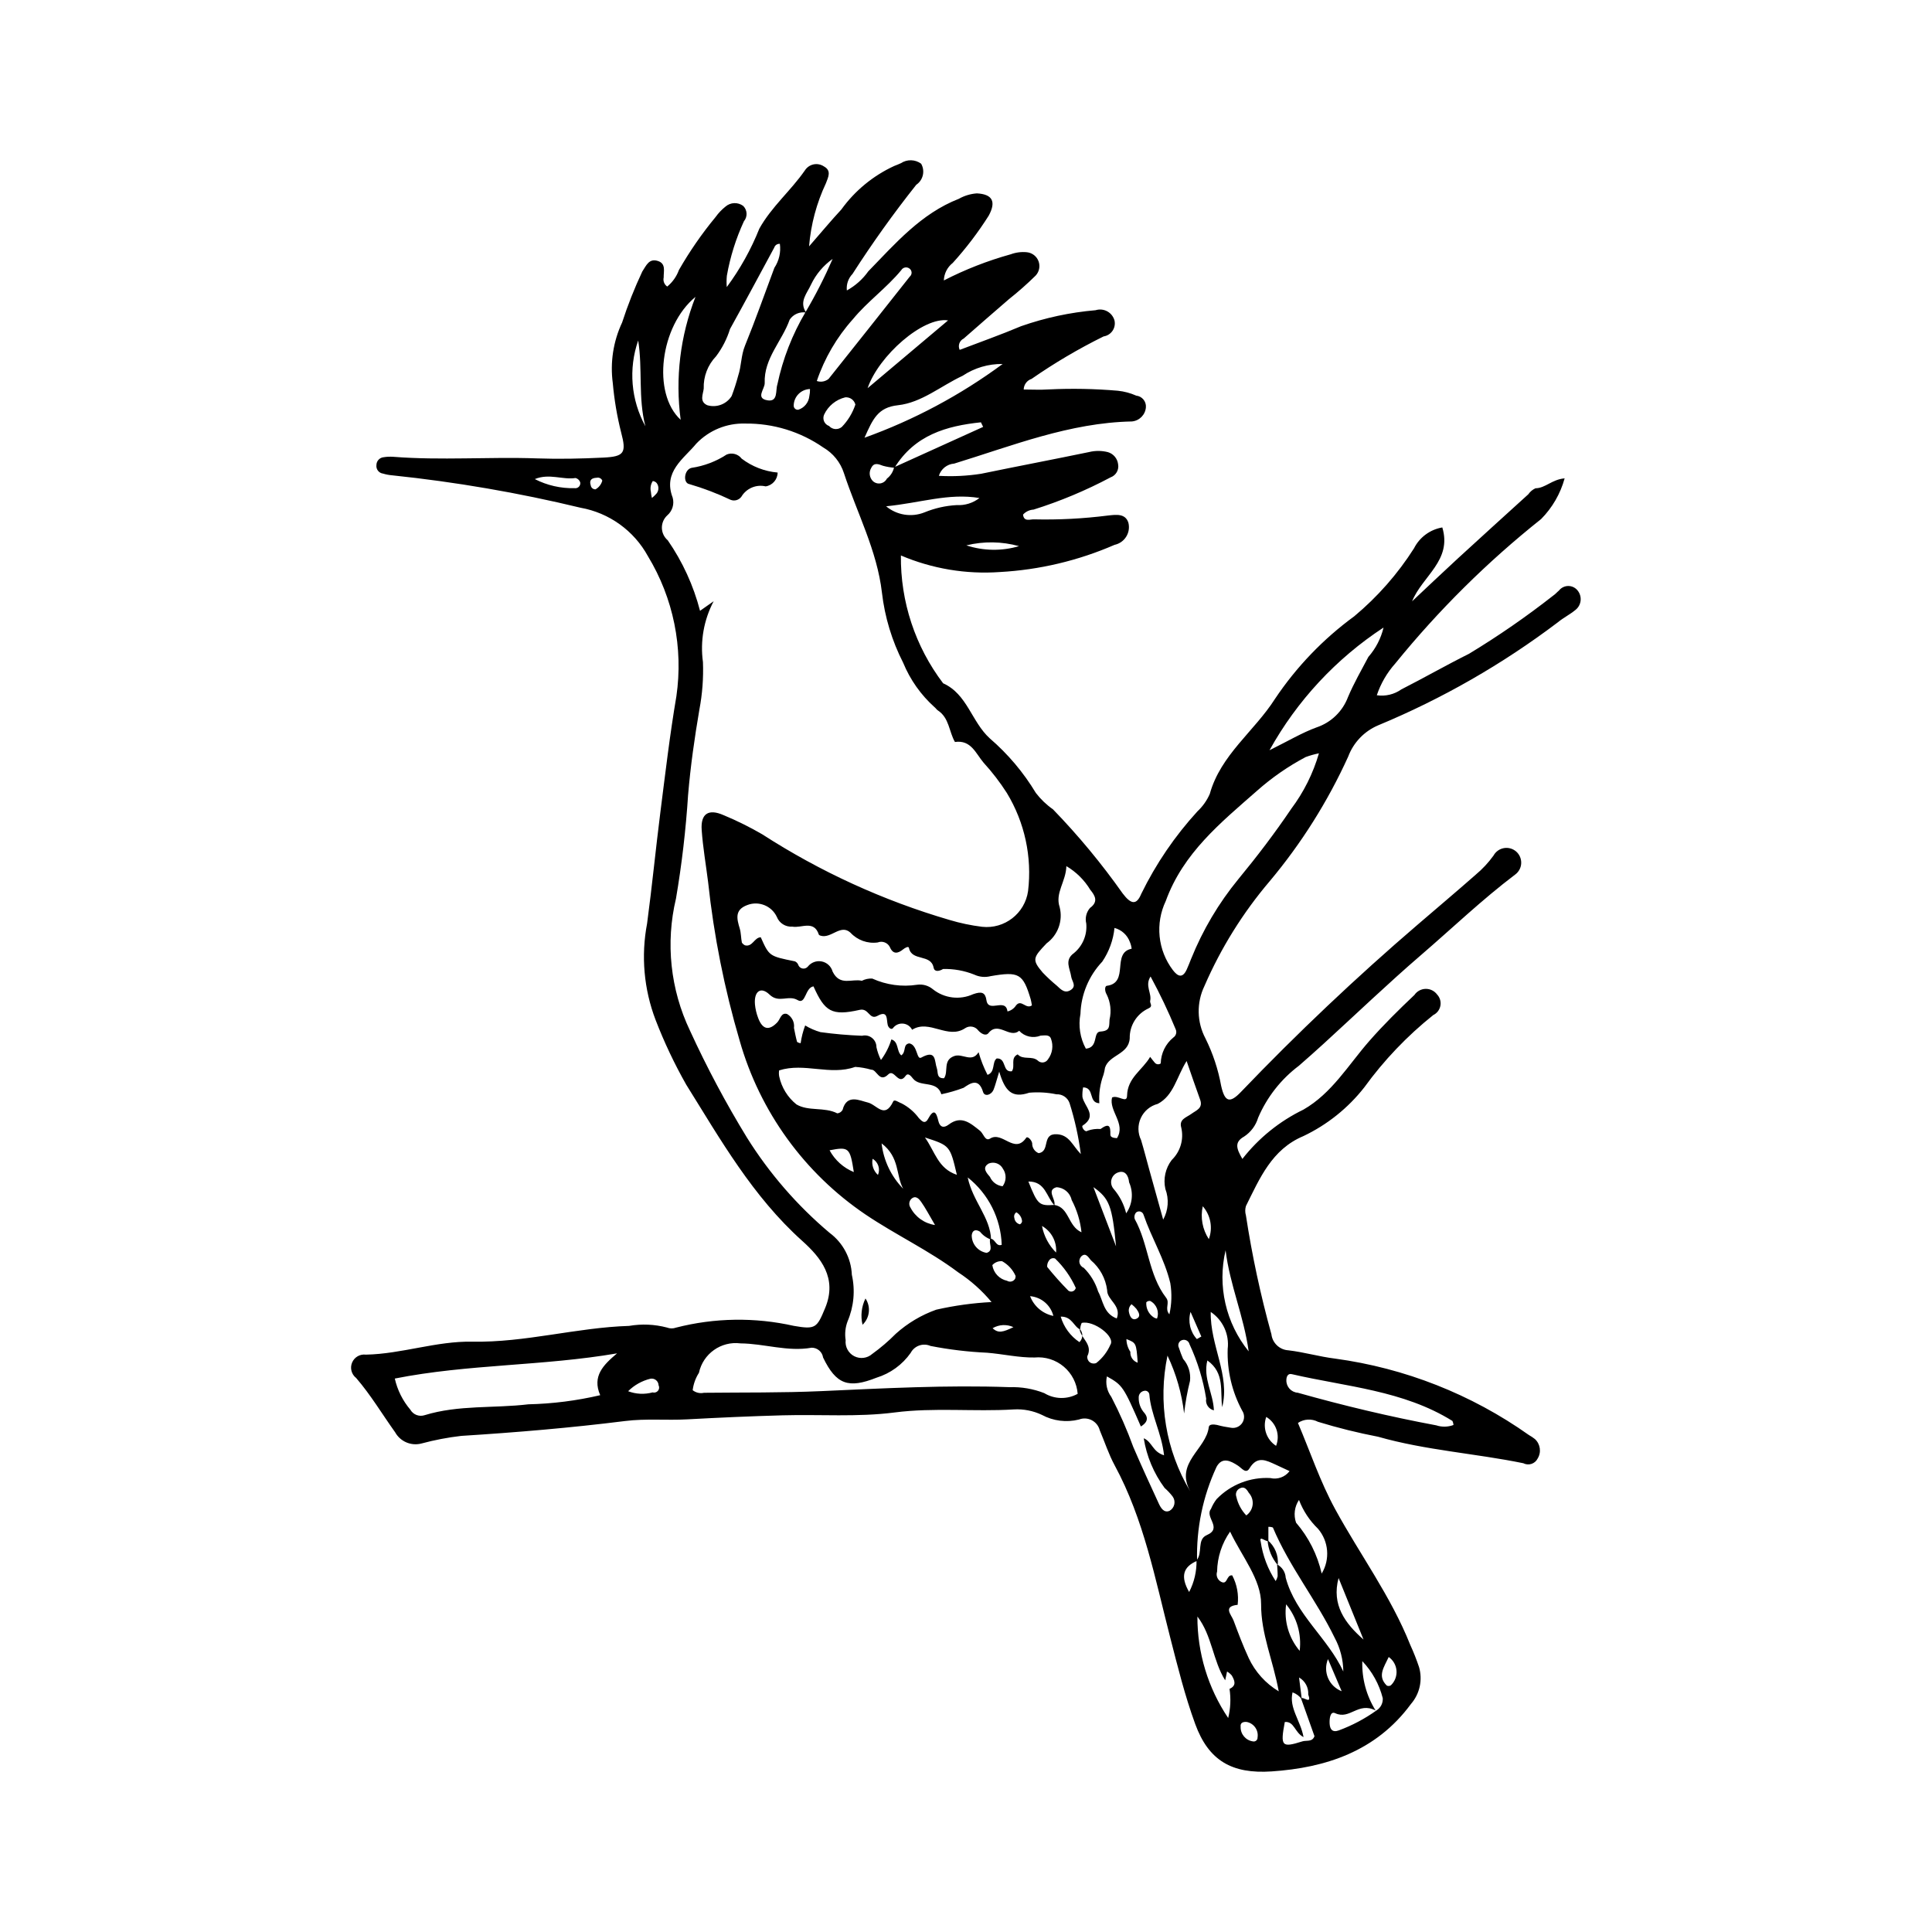 <?xml version="1.0" encoding="UTF-8"?>
<!-- Uploaded to: SVG Repo, www.svgrepo.com, Generator: SVG Repo Mixer Tools -->
<svg fill="#000000" width="800px" height="800px" version="1.1" viewBox="144 144 512 512" xmlns="http://www.w3.org/2000/svg">
 <g>
  <path d="m320.82 219.94c1.41-1.156 2.484-2.676 3.106-4.394 2.836-4.949 6.09-9.648 9.723-14.047 0.738-1.031 1.617-1.953 2.609-2.746 1.328-1.156 3.281-1.234 4.699-0.184 1.109 1.094 1.195 2.859 0.195 4.059-2.125 4.598-3.648 9.449-4.527 14.438-0.098 1-0.105 2.008-0.023 3.008 3.531-4.766 6.43-9.969 8.629-15.48 3.242-5.816 8.348-10.059 12.07-15.434 0.523-0.824 1.355-1.398 2.312-1.598 0.957-0.195 1.949 0.004 2.754 0.551 2.059 1.121 1.102 2.867 0.52 4.43v0.004c-2.484 5.266-4 10.938-4.477 16.742 3.344-3.832 5.863-6.879 8.555-9.773 3.602-4.996 8.438-8.973 14.031-11.543 0.602-0.199 1.172-0.488 1.758-0.73 1.641-1.078 3.777-1.023 5.356 0.137 1.098 1.914 0.535 4.348-1.289 5.582-6.027 7.59-11.668 15.48-16.902 23.637-1.121 1.164-1.668 2.762-1.496 4.367 2.25-1.234 4.195-2.965 5.68-5.062 7.199-7.402 13.98-15.305 23.996-19.219 1.469-0.828 3.102-1.32 4.781-1.441 4.16 0.219 5.137 2.199 3.164 5.863v0.004c-2.812 4.453-6.008 8.652-9.543 12.555-1.441 1.125-2.309 2.828-2.375 4.652 5.66-2.906 11.598-5.227 17.727-6.93 1.383-0.512 2.867-0.695 4.336-0.539 1.383 0.16 2.562 1.086 3.039 2.394 0.48 1.312 0.176 2.777-0.777 3.793-2.258 2.223-4.633 4.316-7.113 6.281-3.988 3.461-7.988 6.91-11.949 10.402-1.117 0.535-1.594 1.879-1.062 3 5.434-2.082 10.934-4.016 16.289-6.285h0.004c6.371-2.231 13-3.652 19.73-4.227 1.027-0.324 2.141-0.215 3.086 0.301 0.945 0.516 1.641 1.398 1.922 2.438 0.207 0.945 0.016 1.934-0.535 2.731-0.547 0.797-1.402 1.332-2.359 1.477-6.629 3.273-13.004 7.031-19.078 11.25-1.227 0.398-2.062 1.531-2.094 2.82 2.207 0 4.41 0.125 6.598-0.023 6.125-0.297 12.258-0.18 18.367 0.348 1.676 0.176 3.316 0.613 4.859 1.297 1.547 0.168 2.68 1.531 2.562 3.082-0.148 1.996-1.723 3.586-3.719 3.762-16.508 0.332-31.645 6.43-47.102 11.172l0.004-0.004c-1.891 0.141-3.496 1.43-4.051 3.242 3.746 0.219 7.508 0.031 11.215-0.551 9.516-1.965 19.062-3.777 28.578-5.746 1.641-0.406 3.356-0.398 4.996 0.016 1.461 0.426 2.527 1.684 2.711 3.195 0.285 1.496-0.562 2.977-1.996 3.492-6.527 3.469-13.359 6.332-20.414 8.543-1.062 0.059-2.062 0.531-2.781 1.32 0.223 2.012 1.891 1.219 2.894 1.266h-0.004c6.555 0.152 13.113-0.188 19.617-1.016 2.133-0.223 4.629-0.617 5.418 1.938 0.309 1.262 0.094 2.594-0.598 3.691-0.691 1.102-1.801 1.871-3.07 2.141-9.629 4.191-19.926 6.633-30.41 7.207-8.965 0.633-17.949-0.871-26.215-4.391-0.141 12.223 3.797 24.141 11.191 33.875 6.398 2.863 7.519 10.184 12.348 14.582 4.82 4.148 8.949 9.035 12.227 14.48 1.277 1.668 2.809 3.133 4.531 4.336 6.727 6.941 12.902 14.395 18.473 22.293 2.258 2.981 3.691 3.102 4.926 0.105 3.891-7.957 8.906-15.32 14.887-21.855 1.395-1.305 2.508-2.875 3.273-4.625 2.887-10.367 11.812-16.594 17.293-25.207 5.668-8.457 12.77-15.855 20.988-21.863 6.176-5.152 11.52-11.227 15.84-18.016 1.48-2.926 4.262-4.981 7.5-5.531 2.644 8.766-5.273 12.867-8.008 19.574 4.016-3.766 8-7.566 12.055-11.293 6.227-5.723 12.496-11.391 18.754-17.078h-0.004c0.477-0.688 1.133-1.234 1.898-1.582 2.602-0.016 4.375-2.356 7.727-2.629h-0.004c-1.117 4.07-3.266 7.785-6.234 10.785-14.227 11.32-27.184 24.152-38.645 38.27-2.188 2.445-3.856 5.312-4.898 8.426 2.289 0.336 4.621-0.223 6.512-1.559 6.027-3.062 11.898-6.43 17.949-9.445h-0.004c7.769-4.699 15.242-9.871 22.383-15.48 0.523-0.348 0.934-0.863 1.43-1.258h-0.004c0.598-0.77 1.52-1.219 2.496-1.215 0.973 0.004 1.891 0.461 2.484 1.234 0.602 0.762 0.875 1.734 0.758 2.699-0.121 0.965-0.617 1.84-1.387 2.434-1.457 1.203-3.199 2.062-4.652 3.266-14.652 11.086-30.656 20.258-47.625 27.301-3.66 1.559-6.523 4.543-7.918 8.266-5.406 11.902-12.406 23.016-20.805 33.035-7.106 8.355-12.934 17.715-17.297 27.777-2.125 4.41-2.023 9.566 0.27 13.887 1.973 3.977 3.371 8.207 4.16 12.574 0.973 4.363 2.332 4.648 5.242 1.613 14.902-15.562 30.531-30.355 46.887-44.383 5.106-4.391 10.258-8.727 15.312-13.176v-0.004c1.785-1.488 3.379-3.191 4.738-5.078 0.566-1.039 1.574-1.766 2.742-1.977 1.164-0.207 2.363 0.125 3.258 0.902 0.891 0.781 1.383 1.922 1.336 3.106-0.047 1.184-0.629 2.281-1.582 2.984-8.758 6.621-16.676 14.211-24.977 21.355-8.789 7.566-17.168 15.609-25.738 23.434-2.184 1.992-4.387 3.957-6.617 5.894l-0.004 0.004c-4.738 3.566-8.461 8.312-10.797 13.766-0.613 2.059-1.941 3.836-3.738 5.008-2.664 1.504-1.969 3.258-0.441 5.91v0.004c4.324-5.535 9.863-10.008 16.184-13.07 7.543-4.324 11.91-11.859 17.457-18.184 3.766-4.297 7.809-8.281 11.953-12.199l0.004-0.004c0.668-0.984 1.773-1.582 2.965-1.609 1.188-0.027 2.32 0.523 3.031 1.477 0.754 0.797 1.086 1.906 0.887 2.984-0.199 1.082-0.902 2-1.891 2.477-6.93 5.539-13.078 11.984-18.285 19.168-4.309 5.496-9.84 9.922-16.148 12.918-8.371 3.512-11.559 11.203-15.211 18.523v0.004c-0.246 0.809-0.246 1.672-0.004 2.484 1.625 10.621 3.879 21.141 6.754 31.496 0.266 2.316 2.156 4.113 4.484 4.254 4.156 0.484 8.23 1.688 12.387 2.199 18.5 2.512 36.121 9.457 51.359 20.25 0.551 0.309 1.078 0.66 1.578 1.051 1.473 1.324 1.785 3.519 0.734 5.203-0.336 0.668-0.926 1.172-1.637 1.402-0.715 0.23-1.488 0.164-2.152-0.18-12.773-2.621-25.867-3.422-38.48-7.019h0.004c-5.383-1.035-10.699-2.356-15.938-3.961-1.691-0.879-3.731-0.762-5.309 0.305 3.234 7.578 5.836 15.465 9.863 22.84 6.562 12.023 14.789 23.129 19.895 35.961 0.875 1.914 1.652 3.871 2.324 5.867 1.012 3.426 0.203 7.129-2.144 9.824-9.246 12.582-22.676 16.895-36.891 17.855-10.562 0.715-16.723-2.867-20.262-12.539-2.75-7.519-4.652-15.223-6.637-22.949-3.984-15.492-6.973-31.32-14.715-45.625-1.598-2.953-2.644-6.203-3.961-9.312v-0.004c-0.297-1.145-1.07-2.106-2.121-2.648-1.051-0.539-2.285-0.602-3.387-0.176-3.316 0.832-6.824 0.391-9.828-1.234-2.316-1.094-4.863-1.59-7.418-1.445-10.531 0.648-21.051-0.555-31.656 0.812-9.746 1.258-19.746 0.477-29.629 0.75-8.434 0.234-16.867 0.609-25.297 1.07-5.477 0.301-10.945-0.246-16.441 0.441-14.426 1.809-28.914 3.027-43.43 3.941h0.004c-3.562 0.41-7.086 1.086-10.547 2.016-2.734 0.719-5.606-0.508-6.981-2.981-3.43-4.793-6.441-9.871-10.324-14.379-1.242-0.961-1.684-2.633-1.078-4.082 0.605-1.453 2.106-2.312 3.664-2.106 9.535-0.191 18.645-3.621 28.211-3.438 14.008 0.266 27.594-3.742 41.535-4.18 3.336-0.574 6.754-0.43 10.027 0.434 0.781 0.305 1.645 0.309 2.426 0.02 10.215-2.621 20.902-2.777 31.188-0.465 5.805 1.016 6.133 0.531 8.316-4.723 3.297-7.945-1.168-13.391-6.078-17.797-13.117-11.77-21.637-26.805-30.75-41.414l0.004 0.004c-3.125-5.512-5.84-11.246-8.117-17.156-3.106-8.141-3.883-16.98-2.246-25.539 1.316-9.82 2.273-19.691 3.523-29.523 1.305-10.246 2.504-20.516 4.238-30.691v0.004c1.871-12.879-0.793-26.012-7.543-37.141-3.703-6.762-10.273-11.484-17.863-12.836-16.41-3.961-33.07-6.828-49.859-8.582-0.844-0.066-1.676-0.223-2.484-0.465-1.094-0.141-1.871-1.141-1.742-2.238 0-1.098 0.848-2.016 1.945-2.102 0.832-0.133 1.676-0.168 2.516-0.109 12.668 1 25.359-0.023 38.039 0.422 5.883 0.207 11.797 0.078 17.68-0.211 5.504-0.27 6.109-1.266 4.684-6.621-1.09-4.305-1.832-8.688-2.223-13.109-0.734-5.484 0.121-11.059 2.469-16.066 1.496-4.609 3.281-9.121 5.344-13.508 1.082-1.656 1.805-3.57 4.176-2.789 2.152 0.711 1.465 2.734 1.496 4.363-0.211 0.918 0.164 1.871 0.941 2.402zm102.61 243.38c3.961 0.648 3.531 5.613 7.176 7.25-0.316-3-1.203-5.914-2.613-8.582-0.418-1.91-2.078-3.289-4.031-3.356-2.762 0.793-0.074 3.184-0.547 4.766-2.074-2.129-2.34-6.336-6.883-6.285 2.469 6.172 2.82 6.473 6.898 6.207zm-17.008 8.965c1.344-0.082 1.449 2.172 3.043 1.613-0.23-6.992-3.527-13.527-9.012-17.867 1.32 6.336 6 10.57 6.191 16.469-1.156-0.402-2.176-1.129-2.934-2.09-1.129-0.707-2.027-0.43-2.191 0.941-0.02 2.316 1.656 4.301 3.945 4.672 1.992-0.602 0.488-2.508 0.957-3.738zm23.668 23.852c0.223 2.519 3.637 4.078 2.059 7.281-0.086 0.617 0.172 1.23 0.672 1.602 0.5 0.371 1.16 0.441 1.727 0.18 1.613-1.277 2.887-2.934 3.711-4.816 1.418-2.144-4.434-6.562-7.594-5.793-0.262 0.543-0.398 1.137-0.391 1.742-1.766-0.762-2.141-3.477-5.172-3.414h-0.004c0.809 2.769 2.566 5.164 4.965 6.762 0.48-0.461 0.754-1.098 0.762-1.766 0.004-0.668-0.262-1.309-0.734-1.777zm58.902 98.191h-0.004c-0.609-0.848-1.461-1.488-2.449-1.836-0.98 4.148 2.098 7.422 2.914 11.855-2.375-1.188-2.438-4.242-4.969-4-1.215 6.453-0.828 6.867 4.652 5.137 1.117-0.352 2.629 0.242 3.215-1.379l-3.551-9.969c0.453-0.727 2.953 1.812 1.891-1.07h0.004c0.121-1.848-0.824-3.602-2.434-4.516zm-108.05-326.5 23.602-10.695-0.59-1.215c-9.121 0.953-17.535 3.356-22.895 12.039h0.004c-1.027-0.07-2.047-0.242-3.039-0.512-1.242-0.461-2.406-0.973-3.148 0.578v-0.004c-0.66 1.117-0.48 2.539 0.43 3.461 0.539 0.516 1.293 0.746 2.031 0.621 0.734-0.129 1.367-0.598 1.703-1.262 0.977-0.746 1.648-1.812 1.902-3.012zm-23.316-41.008v0.004c-1.695-0.277-3.394 0.457-4.356 1.883-2.004 5.688-6.863 10.27-6.617 16.797 0.059 1.57-2.551 4.055 0.77 4.59 2.82 0.453 2.07-2.668 2.586-4.184v-0.004c1.422-6.773 3.949-13.266 7.481-19.219 2.676-4.539 5.07-9.242 7.168-14.074-2.449 1.734-4.414 4.062-5.711 6.769-1.062 2.371-3.266 4.539-1.32 7.441zm112.21 364.75c1.965-0.883 1.336-2.254 0.598-3.555v0.008c-0.352-0.422-0.777-0.777-1.25-1.055l-0.5 2.332c-3.285-5.254-3.481-11.871-7.356-16.898l-0.004 0.004c-0.031 9.574 2.809 18.938 8.156 26.883 0.625-2.523 0.746-5.144 0.355-7.715zm10.297-39.172c-0.727 0.25-2.481-1.621-2.043 0.121l0.004 0.008c0.539 3.742 1.895 7.316 3.973 10.477 0.242-0.398 0.418-0.828 0.52-1.281 0.016-1.043-0.086-2.086-0.141-3.129 1.324 0.691 2.191 2.023 2.281 3.516 2.641 9.805 11.145 15.941 15.266 24.852-0.027-3.117-0.809-6.18-2.285-8.926-4.894-10.062-12.023-18.867-16.375-29.223v-0.004c-0.383-0.141-0.789-0.203-1.199-0.18zm-19.043 5.094c1.723-1.926 0.031-5.512 2.727-6.676 4.281-1.855-0.633-4.766 1.098-6.922h-0.004c0.383-0.934 0.887-1.812 1.5-2.613 3.707-3.84 8.906-5.879 14.234-5.582 1.918 0.457 3.922-0.266 5.102-1.84-1.367-0.637-2.492-1.172-3.629-1.688-2.516-1.137-4.91-2.5-6.992 0.961-0.941 1.566-2.027-0.043-3.023-0.699-1.945-1.281-4.231-2.465-5.731 0.352h0.004c-3.609 7.777-5.363 16.285-5.133 24.852-3.758 1.594-4.449 4.188-2.109 8.258 1.348-2.594 2.019-5.481 1.957-8.402zm-54.32-68.434c-2.543-3.055-5.527-5.715-8.855-7.891-7.754-5.812-16.543-9.914-24.574-15.332-16.168-10.945-27.965-27.238-33.312-46.016-4.039-13.738-6.844-27.812-8.371-42.055-0.574-4.602-1.379-9.188-1.703-13.805-0.305-4.359 1.824-5.711 5.852-3.914v-0.004c3.504 1.461 6.91 3.148 10.191 5.055 15.363 9.914 32.074 17.559 49.621 22.695 2.824 0.848 5.711 1.457 8.637 1.816 5.957 0.656 11.355-3.535 12.195-9.469 1.086-9.047-0.895-18.195-5.621-25.988-1.82-2.848-3.887-5.535-6.168-8.031-2.062-2.418-3.305-6.106-7.594-5.488-1.586-2.738-1.496-6.379-4.508-8.352-0.348-0.227-0.574-0.625-0.906-0.883h-0.004c-3.613-3.246-6.449-7.262-8.297-11.75-2.969-5.812-4.879-12.105-5.629-18.586-1.281-11.133-6.621-21.148-10.078-31.688-0.922-2.852-2.863-5.266-5.453-6.773-6.07-4.219-13.301-6.438-20.691-6.352-4.887-0.152-9.609 1.781-12.98 5.32-3.258 3.981-8.895 7.426-6.258 14.301 0.477 1.699-0.066 3.527-1.402 4.684-0.945 0.852-1.473 2.066-1.457 3.336 0.02 1.27 0.586 2.469 1.555 3.293 3.926 5.676 6.824 12.004 8.555 18.688l3.613-2.539c-2.613 4.941-3.606 10.582-2.84 16.121 0.16 4.223-0.156 8.449-0.945 12.598-1.277 7.465-2.352 14.988-2.984 22.535h-0.004c-0.59 9.227-1.66 18.414-3.211 27.531-2.809 11.754-1.496 24.117 3.715 35.027 4.461 9.738 9.504 19.203 15.094 28.34 5.941 9.5 13.332 18.016 21.898 25.234 3.543 2.629 5.711 6.715 5.898 11.121 0.926 4.129 0.527 8.445-1.137 12.336-0.598 1.586-0.773 3.301-0.508 4.977-0.195 1.75 0.707 3.438 2.266 4.25 1.562 0.809 3.461 0.574 4.777-0.594 2.227-1.605 4.312-3.391 6.242-5.34 3.125-2.809 6.766-4.977 10.723-6.387 4.82-1.098 9.727-1.773 14.66-2.023zm-79.203 23.359c0.848 0.668 1.949 0.922 3 0.684 10.344-0.113 20.695 0.023 31.023-0.438 16.637-0.742 33.258-1.652 49.926-1.051v0.004c3.148-0.109 6.289 0.426 9.219 1.574 2.707 1.648 6.09 1.723 8.859 0.188-0.211-2.801-1.543-5.398-3.688-7.207-2.148-1.812-4.934-2.684-7.731-2.422-4.106 0.074-8.355-0.918-12.57-1.262h0.004c-5.043-0.227-10.062-0.828-15.016-1.797-1.961-0.863-4.254-0.059-5.254 1.836-2.203 3.133-5.387 5.445-9.047 6.574-7.469 2.957-10.703 1.816-14.168-5.352-0.223-1.5-1.516-2.606-3.031-2.594-6.387 1.137-12.543-1.098-18.887-1.145l-0.004-0.004c-5.129-0.637-9.891 2.75-10.977 7.805-0.891 1.391-1.457 2.965-1.66 4.606zm102.86-62.578c-0.594-4.59-1.598-9.113-2.988-13.523-0.516-1.461-1.934-2.402-3.477-2.316-2.367-0.492-4.797-0.637-7.203-0.422-4.613 1.566-6.445-0.484-7.957-5.59-0.773 2.512-1.043 3.668-1.484 4.754-0.617 1.512-2.402 1.945-2.793 0.648-1.184-3.961-3.523-2.211-5.168-1.109-1.914 0.719-3.883 1.289-5.887 1.707-1.18-3.824-5.644-1.727-7.547-4.191-0.559-0.723-1.309-1.574-1.922-0.695-1.902 2.734-3-1.965-4.594-0.383-2.387 2.371-3.023-1.328-4.519-1.242v0.004c-1.387-0.406-2.816-0.656-4.258-0.742-6.648 2.379-13.457-1.211-20.156 0.926-0.086 0.539-0.074 1.086 0.027 1.621 0.629 2.914 2.238 5.527 4.562 7.394 3.191 1.898 7.391 0.609 10.836 2.371 0.59-0.062 1.113-0.41 1.398-0.93 1.102-4.312 4.613-2.422 6.629-1.961 2.445 0.559 4.484 4.559 6.789-0.266 0.32-0.668 1.426 0.246 2.184 0.496 1.816 0.934 3.394 2.273 4.609 3.918 0.57 0.531 1.531 1.883 2.441 0.207 1.52-2.801 2.18-1.809 2.723 0.535 0.371 1.602 1.359 2.023 2.738 0.977 3.398-2.59 5.824-0.316 8.309 1.641 0.914 0.719 1.344 2.91 2.676 2.062 3.234-2.055 6.461 4.316 9.57-0.223 0.32-0.465 1.41 0.547 1.578 1.457-0.051 1.148 0.633 2.207 1.703 2.633 3.203-0.469 0.672-5.269 4.875-5.012 3.254 0.203 4.039 2.902 6.305 5.254zm63.102-106.2c-1.195 0.238-2.367 0.566-3.508 0.984-4.648 2.457-8.98 5.465-12.91 8.953-9.582 8.418-19.543 16.449-24.172 29.203-1.391 2.926-1.953 6.176-1.625 9.398 0.328 3.223 1.535 6.293 3.488 8.879 1.254 1.648 2.543 2.352 3.684-0.109 0.441-0.953 0.809-1.945 1.203-2.922l0.004 0.004c3.066-7.602 7.269-14.691 12.465-21.027 4.961-6.016 9.672-12.199 14.016-18.629h-0.004c3.328-4.426 5.82-9.418 7.359-14.734zm-76.059 66.789c-0.156-0.797-0.203-1.215-0.32-1.609-2.039-6.848-3.141-7.422-10.664-6.125l0.004 0.004c-1.445 0.363-2.973 0.211-4.32-0.426-2.617-1.043-5.418-1.551-8.234-1.484-1.121 0.66-2.301 0.812-2.523-0.363-0.699-3.699-5.809-1.594-6.527-5.211-0.117-0.586-1.086 0-1.57 0.391-1.398 1.133-2.664 1.336-3.488-0.609l0.004-0.004c-0.594-1.188-1.996-1.723-3.231-1.234-2.688 0.371-5.383-0.602-7.219-2.594-2.594-2.379-5.098 1.629-7.871 0.809v-0.004c-0.195-0.027-0.375-0.125-0.504-0.273-1.281-3.988-4.688-1.656-7.023-2.133-1.793 0.137-3.465-0.914-4.117-2.59-1.387-2.934-4.809-4.301-7.836-3.125-3.391 1.258-2.769 3.633-1.992 6.215 0.359 1.195 0.316 2.504 0.566 3.734 0.203 0.305 0.484 0.551 0.816 0.715 2.019 0.516 2.469-2.09 4.191-2.129 2.238 5.012 2.238 5.004 9.035 6.375 0.387 0.164 0.699 0.469 0.871 0.855 0.152 0.527 0.582 0.926 1.113 1.039 0.535 0.117 1.09-0.07 1.445-0.488 0.871-1.117 2.297-1.648 3.688-1.375 1.395 0.277 2.508 1.316 2.887 2.684 1.945 3.969 5.18 1.793 7.742 2.445 0.855-0.445 1.812-0.648 2.773-0.59 3.719 1.688 7.848 2.258 11.883 1.637 1.496-0.211 3.012 0.219 4.168 1.188 3.023 2.414 7.148 2.922 10.668 1.316 2.297-0.82 3.231-0.453 3.531 1.586 0.523 3.527 5.07-0.777 5.578 2.984h0.004c0.934-0.219 1.746-0.793 2.262-1.602 1.418-1.758 2.59 1.129 4.211-0.008zm-40.004 14.473c1.227-1.645 2.16-3.488 2.762-5.449 2 0.613 1.328 3.148 2.621 4.231 1.379-0.93 0.352-2.93 2.121-3.18 2.25 0.402 1.883 4.481 3.176 3.766 4.07-2.238 3.445 0.914 4.133 2.852 0.363 1.016-0.137 2.742 1.91 2.609 1.242-1.785-0.414-4.773 2.715-5.875 2.203-0.773 4.641 1.891 6.426-1.016v-0.004c0.59 2.078 1.383 4.09 2.371 6.012 2.144-0.742 1.129-3.422 2.445-4.352 2.676-0.105 1.391 3.707 3.992 3.41 1.02-1.332-0.5-3.508 1.562-4.484 1.453 1.562 3.734 0.293 5.312 1.629h-0.004c0.379 0.383 0.914 0.566 1.449 0.504 0.531-0.066 1.008-0.375 1.281-0.836 1.172-1.551 1.469-3.59 0.797-5.414-0.395-1.227-1.766-0.879-2.762-0.855l-0.004 0.004c-1.977 0.785-4.231 0.277-5.68-1.285-2.527 2.16-5.531-2.648-8.125 0.605-0.711 0.895-1.961 0.148-2.715-0.691v-0.004c-0.801-1.082-2.305-1.355-3.434-0.621-4.648 3.141-9.5-2.457-14.094 0.438-0.473-0.938-1.398-1.555-2.445-1.633-1.043-0.082-2.055 0.391-2.664 1.246-0.496 0.457-1.184-0.207-1.352-0.875-0.363-1.453 0.133-3.996-2.695-2.434-2.223 1.227-2.269-2.137-4.738-1.578-7.441 1.68-9.258 0.438-12.242-6.227-2.266 0.359-2.016 4.934-4.188 3.644-2.481-1.469-4.981 0.93-7.457-1.461-2.336-2.254-4.156-0.836-3.867 2.578l-0.004-0.004c0.121 1.258 0.414 2.492 0.871 3.672 1.137 2.996 2.848 3.414 5.039 1.125 0.82-0.855 1.016-2.66 2.582-2.242h-0.004c1.32 0.738 2.059 2.211 1.855 3.711 0.254 1.234 0.484 2.477 0.82 3.688v0.004c0.281 0.191 0.609 0.312 0.949 0.344 0.227-1.605 0.629-3.18 1.199-4.699 1.266 0.77 2.633 1.363 4.059 1.77 3.656 0.504 7.332 0.824 11.02 0.961 0.922-0.227 1.902-0.012 2.644 0.582 0.746 0.594 1.176 1.496 1.164 2.449 0.258 1.172 0.66 2.309 1.195 3.387zm-128.84 84.426c0.684 3.047 2.102 5.883 4.125 8.262 0.762 1.328 2.359 1.93 3.812 1.438 8.973-2.754 18.324-1.777 27.453-2.871h-0.004c6.418-0.145 12.797-0.957 19.047-2.418-2.18-5.039 0.824-8.016 4.473-11.086-19.652 3.383-39.484 2.832-58.906 6.676zm210.75 29.801c-4.055-7.504 4.285-11.066 4.961-16.922 0.098-0.863 1.355-0.746 2.184-0.586h-0.004c1.215 0.332 2.445 0.578 3.691 0.746 1.168 0.215 2.352-0.289 3.004-1.285 0.648-0.992 0.637-2.281-0.031-3.262-2.699-5.008-4.019-10.641-3.832-16.324 0.469-3.859-1.266-7.656-4.492-9.82-0.18 8.914 5.176 16.738 3.039 25.234-0.602-4.102 0.781-9.051-3.934-12.375-1.188 4.711 1.57 8.715 1.734 13.223v-0.004c-1.398-0.324-2.297-1.688-2.047-3.102-0.801-4.988-2.285-9.84-4.414-14.418-0.098-0.414-0.367-0.77-0.742-0.977-0.375-0.211-0.816-0.25-1.223-0.117-0.402 0.125-0.73 0.422-0.898 0.809-0.164 0.391-0.148 0.832 0.043 1.207 0.32 1.004 0.695 1.992 1.117 2.961 1.406 1.598 2.07 3.719 1.832 5.836-0.715 2.84-1.238 5.727-1.559 8.637-0.617-5.32-2.106-10.5-4.406-15.34-2.582 12.285-0.449 25.094 5.973 35.879zm-10.465-136.34c-1.578 2.398 0.367 4.41-0.105 6.449-0.152 0.656 0.879 1.418-0.457 2.008h-0.004c-3.078 1.418-5.027 4.527-4.957 7.918-0.266 4.324-5.438 4.32-6.551 7.793v0.004c-0.086 0.621-0.219 1.238-0.398 1.844-0.898 2.414-1.277 4.992-1.105 7.566-2.988-0.129-1.184-4.16-4.301-4.207-0.164 0.828-0.223 1.68-0.18 2.523 0.449 2.523 4.125 4.953 0.047 7.621-0.391 0.258 0.617 1.961 1.348 1.336 1.09-0.387 2.246-0.539 3.398-0.445 2.269-1.621 2.668-0.852 2.609 1.438-0.02 0.727 0.711 0.93 1.75 0.988 2.422-3.816-2.203-7.227-1.301-10.773 1.582-0.789 3.934 1.719 3.977-0.465 0.098-4.809 4.082-6.785 6.117-10.309 0.457 0.582 0.812 1.074 1.211 1.527v-0.008c0.184 0.242 0.453 0.398 0.754 0.441 0.301 0.039 0.605-0.043 0.844-0.227 0.055-2.664 1.273-5.172 3.336-6.856 0.703-0.465 0.973-1.359 0.645-2.133-1.973-4.793-4.203-9.48-6.676-14.035zm9.551 22.395c-2.676 4.262-3.391 9.113-7.652 11.363v-0.004c-1.98 0.512-3.629 1.887-4.484 3.746s-0.832 4.004 0.07 5.84c0.785 2.617 1.457 5.269 2.188 7.902 1.129 4.074 2.269 8.145 3.672 13.184h-0.004c1.375-2.492 1.59-5.461 0.582-8.125-0.605-2.684 0.016-5.5 1.688-7.684 2.293-2.219 3.25-5.477 2.523-8.582-0.652-2.231 1.402-2.691 2.684-3.641 1.266-0.934 3.152-1.48 2.312-3.777-1.191-3.262-2.301-6.559-3.578-10.223zm52.191-114.88c-12.562 8.227-22.93 19.383-30.219 32.512 5.055-2.496 8.629-4.648 12.473-6.051h0.004c3.828-1.285 6.879-4.223 8.309-8.004 1.547-3.672 3.555-7.152 5.422-10.688v0.004c1.949-2.227 3.328-4.894 4.012-7.773zm-40.102 251.19c1.262 2.391 1.762 5.113 1.438 7.797-4.019 0.426-1.656 2.625-1.082 4.172 1.242 3.336 2.504 6.676 3.996 9.906h-0.004c1.719 3.68 4.496 6.766 7.977 8.855-1.512-8.312-4.711-15.152-4.672-23.133 0.035-6.539-5.098-12.598-8.219-19.191v-0.004c-2.18 3.106-3.383 6.793-3.445 10.59-0.352 1.043 0.098 2.184 1.066 2.707 1.766 0.934 1.355-1.941 2.945-1.699zm-43.953-187.96c-0.109 4.121-3.066 7.125-1.766 10.898h-0.004c0.902 3.594-0.469 7.371-3.461 9.555-3.578 3.766-3.988 4.312-1.027 7.769 1.168 1.215 2.402 2.363 3.703 3.434 1.09 1.004 2.164 2.254 3.812 1.105 1.488-1.039 0.191-2.316 0.035-3.422-0.305-2.191-1.91-4.41 0.723-6.297 2.312-1.91 3.531-4.836 3.258-7.82-0.363-1.461 0.008-3.008 0.996-4.144 2.258-1.641 1.355-3.254 0.074-4.797v0.004c-1.559-2.59-3.742-4.75-6.344-6.285zm-75.926-164.91c-0.668-0.062-1.293 0.352-1.492 0.992-3.894 7.195-7.742 14.414-11.715 21.566l-0.004 0.004c-0.805 2.606-2.055 5.055-3.695 7.234-2.199 2.289-3.383 5.371-3.273 8.547-0.137 1.457-1.246 3.449 0.953 4.426v-0.004c2.453 0.727 5.09-0.27 6.453-2.438 0.664-1.762 1.242-3.559 1.727-5.379 0.863-2.59 0.738-5.352 1.805-7.965 2.777-6.801 5.203-13.746 7.785-20.629 1.242-1.871 1.762-4.133 1.457-6.356zm178.52 313.01c-0.031-0.367-0.129-0.73-0.281-1.066-13.031-8.117-28.164-9.062-42.59-12.406-1.086-0.25-1.414 0.746-1.422 1.59v-0.004c-0.055 1.742 1.273 3.215 3.012 3.336 12.125 3.418 24.363 6.34 36.746 8.652v0.004c1.48 0.484 3.078 0.445 4.535-0.105zm-97.434-99.723c3.434-0.297 1.793-4.41 3.828-4.535 2.715-0.168 2.312-1.469 2.453-3.188v0.004c0.535-2.254 0.258-4.625-0.781-6.691-0.465-0.711-0.59-2.168 0.074-2.254 6.035-0.789 1.152-8.758 6.566-9.824-0.074-0.617-0.23-1.219-0.473-1.789-0.668-1.832-2.188-3.219-4.074-3.719-0.324 3.203-1.441 6.277-3.25 8.941-3.555 3.754-5.609 8.68-5.773 13.848-0.602 3.141-0.098 6.394 1.43 9.207zm20.727 107.75c-0.652-5.926-3.492-10.777-3.902-16.156v0.004c-0.047-0.312-0.223-0.594-0.488-0.77s-0.59-0.227-0.898-0.148c-0.863 0.156-1.477 0.93-1.426 1.805-0.039 1.492 0.5 2.941 1.5 4.051 1.27 1.543 0.543 2.672-0.93 3.59-4.633-10.641-4.844-10.949-9.004-13.281v-0.004c-0.418 1.891 0.008 3.875 1.164 5.43 2.234 4.309 4.188 8.758 5.844 13.316 2.172 5.035 4.457 10.02 6.758 14.996 0.527 1.141 1.371 2.516 2.824 1.891l0.004 0.004c0.648-0.367 1.109-0.992 1.27-1.723 0.156-0.727-0.008-1.488-0.453-2.09-0.629-0.82-1.344-1.578-2.125-2.262-2.871-3.879-4.766-8.395-5.523-13.16 2.305 1 2.277 3.57 5.387 4.512zm-42.777-289.2c-3.769-0.059-7.473 1.035-10.609 3.129-5.715 2.652-10.848 7.121-17.137 7.801-5.312 0.574-6.656 3.656-8.859 8.609v0.004c13.086-4.703 25.418-11.285 36.605-19.543zm-49.246 4.512v-0.004c1.074 0.367 2.258 0.152 3.133-0.566 7.184-9.012 14.352-18.039 21.492-27.086 0.328-0.27 0.512-0.68 0.496-1.105-0.02-0.426-0.234-0.816-0.582-1.059-0.34-0.25-0.773-0.344-1.188-0.258-0.41 0.086-0.77 0.344-0.98 0.711-3.898 4.719-8.984 8.324-12.82 13.004v-0.004c-4.258 4.754-7.508 10.32-9.551 16.363zm-36.078 10.277c-1.477-11.016-0.125-22.227 3.926-32.574-9.379 7.715-11.59 25.539-3.926 32.574zm70.863-26.34c-6.594-1.016-18.398 9.367-21.324 17.965zm58.652 263.4c0.613-2.715 0.695-5.523 0.242-8.27-1.52-6.383-4.981-11.965-7.082-18.094l-0.004-0.004c-0.109-0.41-0.426-0.738-0.836-0.859-0.41-0.121-0.852-0.02-1.172 0.266-0.391 0.469-0.52 1.105-0.344 1.691 3.688 6.613 3.598 14.742 8.336 20.887 1.074 1.391-0.488 2.856 0.859 4.383zm14.895-16.969c-2.215 9.395 0.043 19.285 6.117 26.785-1.254-9.254-5.027-17.691-6.117-26.785zm36.227 108.88h0.004c-0.148 4.609 1.078 9.156 3.519 13.07-4.641-2.379-6.797 2.551-10.703 0.723-1.359-0.637-1.547 1.555-1.477 2.773 0.082 1.457 0.707 2.41 2.426 1.789 3.551-1.309 6.906-3.09 9.984-5.289 1.113-0.691 1.758-1.945 1.668-3.258-0.934-3.68-2.801-7.059-5.418-9.809zm-101.46-308.24c-8.172-1.367-15.648 1.301-24.73 2.191 2.828 2.359 6.719 2.981 10.141 1.621 2.727-1.121 5.621-1.777 8.566-1.938 2.168 0.125 4.309-0.539 6.023-1.875zm84.684 265.52c-1.191 1.773-1.477 4.004-0.777 6.023 3.332 3.871 5.664 8.504 6.789 13.488 2.269-3.758 1.875-8.551-0.98-11.887-2.219-2.141-3.938-4.746-5.031-7.625zm-173.21-284.54c-1.961-7.441-0.707-15.207-1.91-22.727-2.613 7.504-1.918 15.766 1.91 22.727zm55.648-5.742c-0.297-1.219-1.445-2.035-2.695-1.918-2.457 0.602-4.508 2.277-5.582 4.562-0.258 0.57-0.266 1.227-0.02 1.801 0.246 0.574 0.727 1.02 1.32 1.223 0.867 0.984 2.356 1.102 3.371 0.27 1.633-1.684 2.863-3.711 3.606-5.938zm69.273 242.19c1.312-3.484-2.586-4.852-2.555-7.504v-0.004c-0.391-3.086-1.93-5.91-4.305-7.918-0.688-0.844-1.32-1.996-2.391-1.164-0.504 0.418-0.75 1.07-0.648 1.719 0.102 0.648 0.535 1.195 1.141 1.441 1.773 1.75 3.086 3.914 3.82 6.293 1.34 2.398 1.379 5.824 4.938 7.137zm65.391 85.09-6.613-16.301c-1.902 7.094 1.711 12.012 6.613 16.301zm-107.77-123.16c-1.82-7.746-1.82-7.746-8.461-9.895 2.684 3.758 3.434 8.215 8.461 9.895zm44.871 10.207h-0.004c1.684-2.41 1.977-5.527 0.777-8.211-0.145-1.68-1.039-3.516-3.246-2.492-0.77 0.379-1.312 1.098-1.473 1.941-0.16 0.844 0.086 1.711 0.664 2.344 1.578 1.855 2.703 4.055 3.277 6.418zm-13.355 19.77c-1.316-2.922-3.18-5.562-5.484-7.789-0.59-0.242-1.27-0.02-1.605 0.523-0.367 0.484-0.543 1.09-0.492 1.695 1.77 2.199 3.648 4.301 5.629 6.305 0.34 0.242 0.781 0.301 1.172 0.152 0.391-0.148 0.684-0.48 0.781-0.887zm10.672-11.012c-1.043-10.77-1.754-12.664-6-15.703zm48.66 107.19c0.543-4.43-0.754-8.891-3.59-12.336-0.605 4.434 0.699 8.918 3.59 12.336zm-202.7-310.53c3.258 1.668 6.879 2.496 10.539 2.406 0.422 0.066 0.852-0.078 1.152-0.387 0.297-0.309 0.426-0.742 0.344-1.164-0.188-0.566-0.652-0.996-1.23-1.145-3.434 0.547-6.922-1.301-10.805 0.289zm91.902 176.05v-0.004c0.523 4.527 2.535 8.754 5.723 12.016-1.965-3.504-0.836-8.309-5.723-12.016zm-7.359 7.598c-1.008-6.492-1.301-6.762-6.422-5.773v0.004c1.41 2.609 3.68 4.648 6.422 5.769zm104.01 90.988c0.945-0.664 1.562-1.703 1.688-2.856 0.121-1.148-0.258-2.297-1.039-3.148-0.566-0.98-1.234-1.801-2.438-1.125h-0.004c-0.777 0.406-1.141 1.324-0.852 2.156 0.41 1.867 1.324 3.586 2.644 4.973zm-61.133-63.457c-0.738-1.66-2-3.035-3.586-3.914-0.977-0.07-1.93 0.312-2.586 1.039 0.312 2.062 1.867 3.715 3.906 4.152 0.359 0.219 0.789 0.281 1.195 0.176 0.402-0.105 0.746-0.371 0.953-0.738 0.078-0.23 0.117-0.473 0.117-0.715zm-21.359-13.5c-1.566-2.66-2.519-4.516-3.711-6.191-0.512-0.719-1.414-1.758-2.535-0.762h-0.004c-0.637 0.598-0.754 1.566-0.277 2.297 1.297 2.512 3.727 4.246 6.523 4.656zm17.914-10.273c1.023-1.363 1.059-3.231 0.09-4.633-0.699-1.355-2.309-1.965-3.731-1.41-1.949 1.094-0.602 2.512 0.297 3.578h-0.004c0.598 1.359 1.871 2.301 3.348 2.465zm-99.242 54.316c2.074 0.789 4.344 0.898 6.481 0.312 0.516 0.156 1.078-0.008 1.426-0.422 0.348-0.414 0.41-0.996 0.16-1.477-0.02-0.527-0.266-1.016-0.672-1.348-0.406-0.332-0.938-0.469-1.457-0.383-2.246 0.539-4.301 1.688-5.938 3.316zm189.1 79.508-3.633-8.516c-0.672 1.605-0.664 3.418 0.02 5.023 0.684 1.605 1.988 2.863 3.613 3.492zm12.461-9.07c-1.301 2.789-3.051 5.059-0.512 7.57 0.348 0.168 0.754 0.141 1.078-0.062 1.059-1.008 1.609-2.434 1.5-3.891-0.113-1.453-0.871-2.781-2.066-3.617zm-32.457-63.621 0.004-0.004c-1.023 2.852 0.059 6.027 2.606 7.664 1.129-2.848 0.023-6.094-2.606-7.664zm-3.531 85.984c0.309 0.07 0.629-0.004 0.871-0.207 0.242-0.199 0.375-0.504 0.359-0.82 0.316-1.922-0.949-3.746-2.859-4.121-0.793-0.078-1.777 0.098-1.625 1.258-0.07 1.938 1.332 3.617 3.254 3.891zm-75.941-316.96c4.523 1.484 9.391 1.559 13.953 0.207-4.555-1.262-9.359-1.332-13.953-0.207zm42.426 210.34h-0.004c0.016 1.203 0.375 2.371 1.043 3.371-0.094 1.297 0.711 2.488 1.945 2.891-0.383-5.234-0.383-5.234-2.988-6.262zm-83.863-251.77c-2.383 0.07-4.289 2.004-4.316 4.387-0.012 0.316 0.121 0.621 0.355 0.832 0.238 0.215 0.555 0.309 0.871 0.266 1.602-0.516 2.746-1.934 2.918-3.609 0.137-0.613 0.195-1.246 0.172-1.875zm104.09 216.57c-0.664 3.004-0.082 6.144 1.609 8.715 1.105-2.981 0.484-6.324-1.609-8.715zm-39.59 29.066c-0.727-2.883-3.203-4.984-6.168-5.234 1.023 2.688 3.352 4.664 6.168 5.234zm38.023 6.144 1.188-0.684-2.859-6.527c-0.734 2.531-0.102 5.266 1.676 7.211zm-37.309-22.938h0.004c0.227-2.871-1.227-5.617-3.734-7.043 0.508 2.672 1.809 5.125 3.734 7.043zm26.746 17.504c0.668-1.785-0.098-3.785-1.785-4.672-0.387-0.066-0.781 0.066-1.051 0.352-0.121 1.625 0.668 3.184 2.051 4.047 0.246 0.137 0.512 0.227 0.785 0.273zm-147-222.08c-0.242-0.59-0.887-0.91-1.504-0.75-1.254 0.051-2.035 0.566-1.57 1.984l0.004-0.004c0.074 0.641 0.633 1.113 1.273 1.086 0.891-0.496 1.539-1.332 1.797-2.316zm13.148 4.609h0.004c0.422-0.348 0.82-0.727 1.188-1.137 0.684-0.812 0.711-1.992 0.062-2.832-0.262-0.297-0.629-0.484-1.023-0.52-0.547 0.828-0.73 1.848-0.504 2.816 0.047 0.566 0.137 1.125 0.277 1.672zm127.11 213.66c-0.633 0.562-0.887 1.441-0.652 2.254 0.223 1.047 0.824 2.144 1.992 1.574 1.25-0.613 0.527-1.758-0.043-2.586-0.387-0.461-0.82-0.875-1.297-1.242zm-30.527-24.355c-0.496 0.324-0.711 0.941-0.531 1.508 0.086 0.816 0.68 1.488 1.477 1.672 0.305-0.16 0.516-0.449 0.57-0.789-0.066-1-0.637-1.902-1.516-2.391zm-0.773 30.43c-1.777-0.82-3.84-0.711-5.523 0.281 1.508 1.434 2.793 1.035 5.523-0.281zm-35.906-40.336c0.672-1.578 0.066-3.414-1.418-4.281-0.324 1.578 0.215 3.211 1.418 4.281z"/>
  <path d="m350.08 269.23c-0.012 1.832-1.355 3.391-3.172 3.664-2.508-0.586-5.106 0.516-6.43 2.731-0.648 0.902-1.836 1.246-2.867 0.828-3.516-1.672-7.16-3.062-10.895-4.152-1.797-0.277-1.422-3.902 0.582-4.32 3.309-0.492 6.473-1.695 9.273-3.523 1.414-0.586 3.047-0.141 3.973 1.082 2.766 2.106 6.07 3.387 9.535 3.691z"/>
  <path d="m373.36 488.11c1.473 2.199 1.145 5.141-0.777 6.965-0.562-2.344-0.289-4.809 0.777-6.965z"/>
  <path d="m482.62 558.77c-1.594-1.859-2.539-4.184-2.703-6.629 1.949 1.625 2.961 4.109 2.703 6.629z"/>
 </g>
</svg>